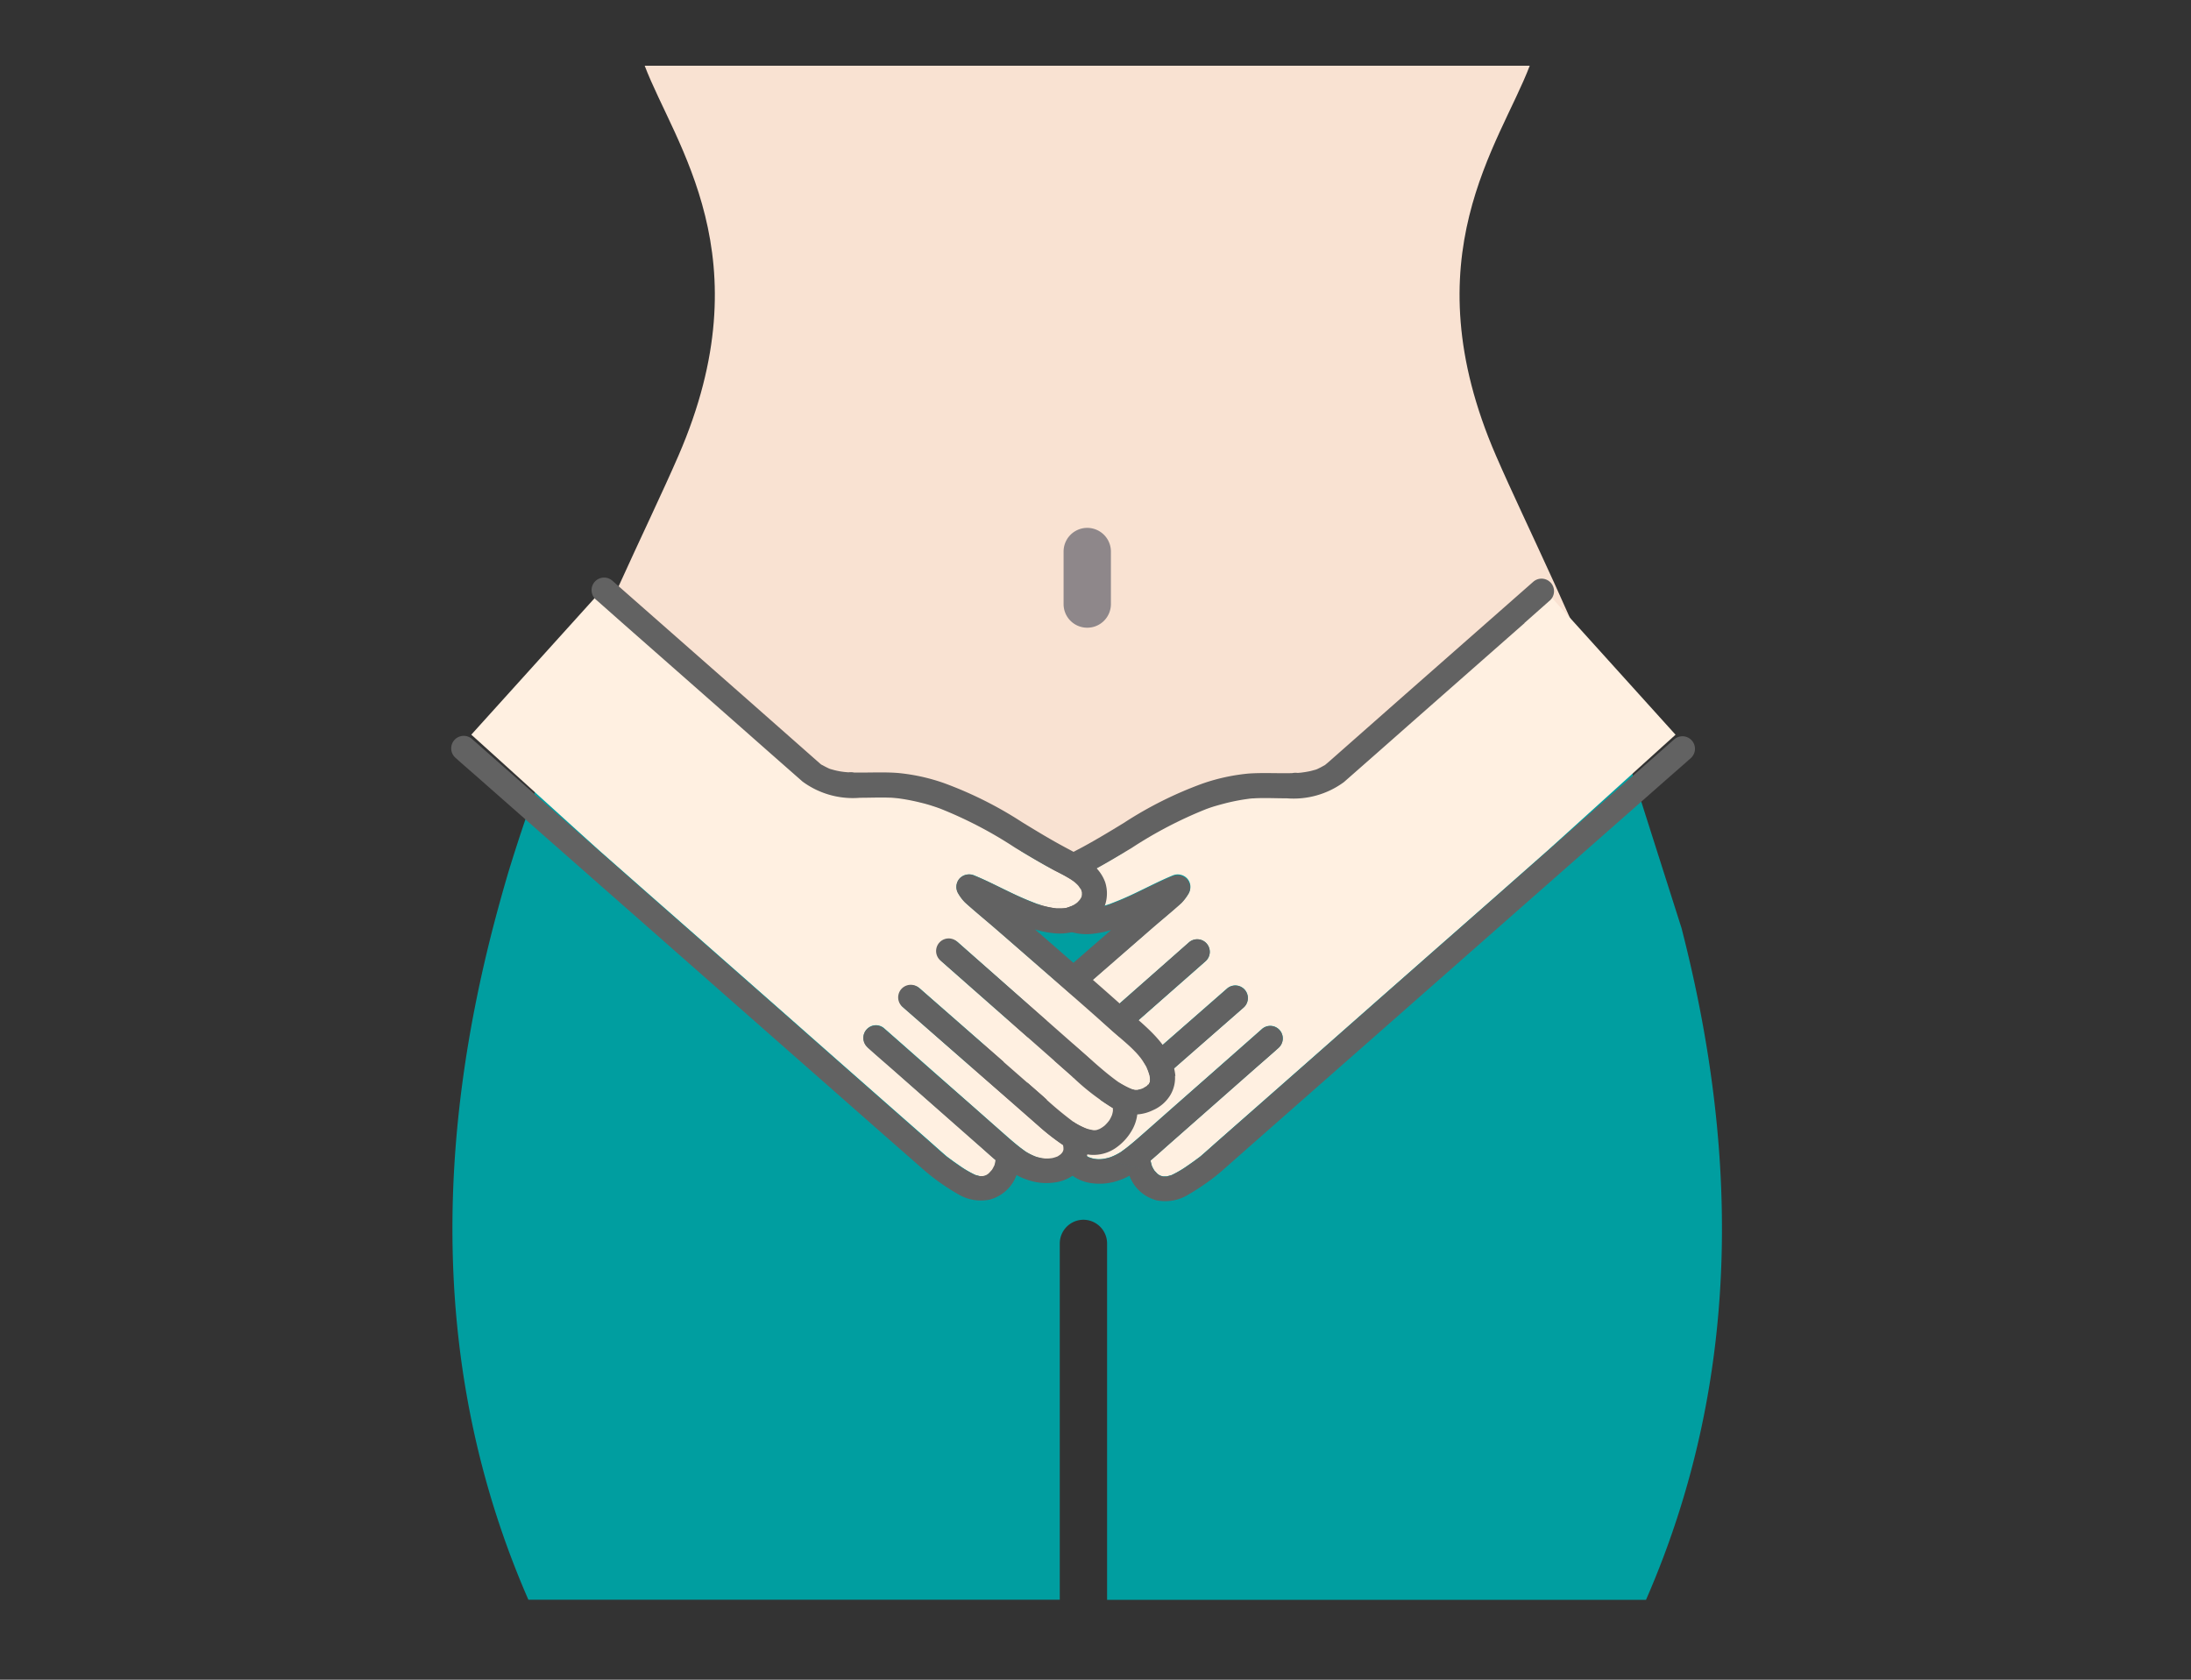 <svg xmlns="http://www.w3.org/2000/svg" xmlns:xlink="http://www.w3.org/1999/xlink" width="130" height="99.667" viewBox="0 0 130 99.667">
  <rect x="0" y="0" width="130" height="99.667" fill="#333333" stroke="none"/>
  <defs>
    <clipPath id="clip-path">
      <rect id="長方形_31157" data-name="長方形 31157" width="130" height="99.667" transform="translate(0.5)" fill="none"/>
    </clipPath>
  </defs>
  <g id="ico_syoujyo_keigan01" transform="translate(-0.5)" clip-path="url(#clip-path)">
    <g id="グループ_102897" data-name="グループ 102897" transform="translate(27.282 3.9)">
      <path id="パス_83023" data-name="パス 83023" d="M135.225,49.855,138.5,60.142A100.634,100.634,0,0,0,135.225,49.855ZM127.5,32.144c-5.118-11.8.221-18.469,2-23.144H76.989c1.781,4.676,7.12,11.358,2,23.144-1.859,4.281-5.157,10.7-8.017,18.495,0,0,22.724,5.243,32.27,5.139,6.062-.065,23.872-2.864,31.976-5.941C132.43,42.41,129.3,36.278,127.5,32.144ZM103.028,77.48a1.387,1.387,0,0,0-.832.273,7.778,7.778,0,0,1,.828,1.131c.329-.277.693-.572,1.088-.884a1.4,1.4,0,0,0-1.083-.52ZM68.01,60.073l2.955-9.408C69.882,53.62,68.864,56.766,68.01,60.073Zm-.03.1h0c.009-.035.017-.065.026-.1Z" transform="translate(-65.521 -9)" fill="none"/>
      <g id="グループ_102896" data-name="グループ 102896" transform="translate(0.063)">
        <path id="パス_83024" data-name="パス 83024" d="M139.136,49.837c-8.1,3.077-25.913,5.876-31.976,5.941-9.546.1-32.27-5.139-32.27-5.139,2.86-7.791,6.158-14.213,8.017-18.495,5.118-11.787-.221-18.469-2-23.144H133.42c-1.781,4.676-7.12,11.349-2,23.144C133.212,36.278,136.345,42.41,139.136,49.837Z" transform="translate(-69.5 -9)" fill="#f9e2d2"/>
        <path id="パス_83025" data-name="パス 83025" d="M133.27,153.451H101.294V132.3a1.41,1.41,0,0,0-1.4-1.4,1.387,1.387,0,0,0-.832.273,1.411,1.411,0,0,0-.576,1.127v21.147H66.957c-6.093-13.953-5.183-27.907-2.106-39.858.009-.035.017-.065.026-.1q.4-1.534.836-3.02c.017-.065.039-.126.056-.191.659-2.154,1.369-4.229,2.11-6.214,1.049.243,22.915,5.23,32.231,5.131,6.054-.065,23.812-2.856,31.932-5.924.1.269.2.542.308.815l3.016,9.473.009.026C138.453,125.545,139.363,139.5,133.27,153.451Z" transform="translate(-62.451 -62.425)" fill="#009ea0"/>
        <g id="グループ_98856" transform="translate(36.257 27.426)">
          <path id="パス_73545" d="M147.524,78.209a1.4,1.4,0,0,1-1.4-1.4V73.69a1.4,1.4,0,0,1,2.808,0v3.116A1.4,1.4,0,0,1,147.524,78.209Z" transform="translate(-146.12 -72.29)" fill="#8e878a"/>
        </g>
      </g>
      <g id="グループ_98857" transform="translate(30.817 30.426)">
        <path id="パス_73546" d="M137.01,110.546a.126.126,0,0,0-.022-.078v-.022a.084.084,0,0,0-.009-.078.9.9,0,0,1,.013-.186l.009-.048.009-.048a.372.372,0,0,0,.022-.065q.039-.13.091-.26c.013-.035.03-.074.043-.108l.009-.026h0a5.219,5.219,0,0,1,.368-.576l.082-.1.078-.091c.052-.056.1-.117.16-.173.16-.165.329-.321.494-.477.321-.286.654-.563.979-.854,1.4-1.257,2.825-2.492,4.242-3.727l2.613-2.275c.585-.507,1.192-1,1.768-1.521a3.008,3.008,0,0,0,.39-.511.743.743,0,0,0-.065-.9.769.769,0,0,0-.884-.178c-.672.277-1.317.611-1.976.927-.338.165-.68.325-1.027.472-.165.069-.329.134-.494.2l-.256.1h-.009l-.039.013-.091.03a5.351,5.351,0,0,1-.975.208h-.308a1.546,1.546,0,0,1-.2-.017c-.039,0-.078-.013-.121-.017h.043c.056.013.13.013,0,0h-.009a1.322,1.322,0,0,1-.221-.074l-.074-.03h-.017c-.074-.043-.147-.082-.217-.13-.039-.026-.078-.056-.121-.087-.056-.056-.108-.126-.16-.178-.013-.03-.048-.074-.056-.091a.3.3,0,0,0-.013-.035.118.118,0,0,0-.026-.074.555.555,0,0,0-.017-.082v-.009a.976.976,0,0,1,0-.113v-.009c.017-.061.039-.191.082-.225l-.039.078a1.091,1.091,0,0,1,.056-.1c.03-.048.061-.1.1-.143.013-.017.048-.052.061-.069a1.843,1.843,0,0,1,.165-.152c.035-.03.074-.056.108-.087l.113-.078c.082-.052.165-.1.247-.147.238-.134.485-.256.728-.386.8-.429,1.582-.893,2.357-1.365a24.856,24.856,0,0,1,4.442-2.314l.208-.074c.074-.026.147-.048.225-.074.234-.069.468-.134.706-.195a12.072,12.072,0,0,1,1.356-.26c.087-.009.173-.022.264-.026h.026c.052,0,.108-.009.16-.009.2-.009.4-.009.6-.009.4,0,.8.017,1.2.013a5.042,5.042,0,0,0,3.406-.958c1.283-1.127,2.57-2.258,3.848-3.389.724-.637,7.692-6.955,8.415-7.592l7.406,8.2c-.472.416-7.185,6.509-7.653,6.925L166.6,99.465l-3.579,3.146-3.8,3.345-3.64,3.211-3.146,2.769-2.275,2c-.347.308-.689.615-1.04.919l-.082.069c-.134.1-.269.2-.407.3-.1.069-.191.134-.286.2l-.143.1c-.143.091-.052.035-.013.009l.013-.009.03-.022-.108.074a6.162,6.162,0,0,1-.633.368c-.052.026-.1.052-.156.074l-.035.013a1.624,1.624,0,0,0-.2.052l-.069.009c-.065-.013-.091,0-.082,0h-.074l-.065-.009c-.035-.009-.069-.022-.1-.03l-.048-.017c-.035-.022-.074-.043-.108-.069s-.052-.043-.074-.065l-.022-.026c-.048-.052-.1-.1-.143-.16h0c-.026-.048-.052-.091-.078-.139a1.091,1.091,0,0,1-.065-.147v-.017a1.868,1.868,0,0,1-.065-.269c.338-.286.667-.585,1-.88l2.288-2.015,2.76-2.431c.516-.455,1.036-.9,1.543-1.356l.022-.022a.743.743,0,0,0-.988-1.109l-.888.784-2.041,1.8-2.284,2.011-1.586,1.4c-.42.368-.832.741-1.278,1.088-.1.074-.2.147-.3.221a3.32,3.32,0,0,1-.646.321,2.885,2.885,0,0,1-.334.082,1.935,1.935,0,0,1-.221.03h-.091a1.261,1.261,0,0,1-.221-.013l-.1-.013a2.129,2.129,0,0,1-.321-.1,1.355,1.355,0,0,1-.182-.126,1.236,1.236,0,0,1-.1-.113.7.7,0,0,1-.048-.1.293.293,0,0,1-.017-.074.059.059,0,0,1,0-.03,1.108,1.108,0,0,1,.013-.169l.022-.074.026-.017a13.392,13.392,0,0,0,1.469-1.148l1.521-1.335,3.046-2.665,3.458-3.025a.746.746,0,0,0-.988-1.118l-7.354,6.435a21.683,21.683,0,0,1-1.82,1.521,4.256,4.256,0,0,1-.767.39c-.1.03-.2.052-.29.074-.052.009-.1.013-.152.022h-.035a.372.372,0,0,1-.1-.009h0a1.748,1.748,0,0,1-.195-.069,2.576,2.576,0,0,1-.29-.191,2.663,2.663,0,0,1-.295-.334,2.075,2.075,0,0,1-.147-.295c-.022-.082-.039-.165-.056-.247V112.2a.661.661,0,0,1,0-.078.074.074,0,0,0,0-.035v-.017a13.671,13.671,0,0,0,2.461-1.911l2.1-1.85L149,103.651l.386-.342a.743.743,0,0,0-.988-1.109l-4.875,4.29-2.383,2.1c-.654.576-1.3,1.179-1.989,1.7-.117.087-.234.173-.355.26-.03.017-.061.039-.091.056-.074.043-.147.087-.221.126a3.224,3.224,0,0,1-.368.182l-.065.026c-.074.013-.1.022-.1.026a.492.492,0,0,1-.108.026h-.156l-.1-.026a.889.889,0,0,1-.325-.117c.009.009.152.087.03.013-.035-.022-.074-.039-.108-.065a.547.547,0,0,0-.065-.043c-.022-.03-.048-.056-.074-.087a.227.227,0,0,0-.043-.048l.009-.069Z" transform="translate(-135.438 -80.617)" fill="#fff0e1"/>
        <path id="パス_73547" d="M133.7,109.893a2.245,2.245,0,0,0,1.049.914,2.5,2.5,0,0,0,.919.247.55.55,0,0,0,.017.113,2.386,2.386,0,0,0,.238.706,3.192,3.192,0,0,0,1.014,1.161,2.31,2.31,0,0,0,1.547.412.913.913,0,0,0,.152-.022,1.94,1.94,0,0,0,.36.793,2.446,2.446,0,0,0,1.582.875,3.455,3.455,0,0,0,1.716-.195,3.2,3.2,0,0,0,.542-.247,2.345,2.345,0,0,0,1.6,1.46,2.621,2.621,0,0,0,1.872-.325,13.984,13.984,0,0,0,1.413-.936c.321-.238.615-.494.914-.763l1.924-1.694,2.934-2.583,3.571-3.142,3.844-3.384,3.705-3.263,3.246-2.856,7.072-6.227c.381-.334.767-.667,1.144-1.005l.048-.043a.743.743,0,1,0-.988-1.109l-.771.68-.654.576.832.923-.832-.923L167.6,95.419l-3.012,2.652-3.579,3.146-3.8,3.345-3.64,3.211-3.146,2.769-2.275,2c-.347.3-.689.615-1.04.919l-.082.069c-.134.1-.269.2-.407.3-.1.069-.191.139-.286.2l-.143.1.03-.022-.108.074a6.163,6.163,0,0,1-.633.368c-.052.026-.1.052-.156.074l-.035.013a1.623,1.623,0,0,0-.2.052l-.069.009h-.013a.107.107,0,0,1-.074,0h-.074c-.022,0-.043-.009-.065-.009a.829.829,0,0,1-.1-.03l-.048-.017a.922.922,0,0,1-.108-.069c-.026-.022-.052-.043-.074-.065l.061.065-.069-.074-.017-.017c-.048-.052-.1-.1-.143-.16h0c-.026-.048-.052-.091-.078-.139a1.093,1.093,0,0,1-.065-.147v-.013a2.018,2.018,0,0,1-.065-.269c.338-.286.667-.585,1-.88l2.288-2.015,2.76-2.431c.516-.455,1.036-.9,1.543-1.356l.022-.022a.743.743,0,0,0-.988-1.109l-.888.784-2.041,1.8-2.284,2.011-1.586,1.4c-.42.368-.832.741-1.278,1.088-.1.074-.2.147-.3.221a3.321,3.321,0,0,1-.646.321,2.881,2.881,0,0,1-.334.082,1.935,1.935,0,0,1-.221.03h-.091a1.261,1.261,0,0,1-.221-.013l-.1-.013a2.128,2.128,0,0,1-.321-.1,1.354,1.354,0,0,1-.182-.126,1.231,1.231,0,0,1-.1-.113.7.7,0,0,1-.048-.1.294.294,0,0,1-.017-.074.059.059,0,0,1,0-.03,1.11,1.11,0,0,1,.013-.169l.022-.074.026-.013a12.921,12.921,0,0,0,1.469-1.153l1.521-1.335,3.046-2.665,3.458-3.025a.746.746,0,1,0-.988-1.118l-7.354,6.435a21.681,21.681,0,0,1-1.82,1.521,4.254,4.254,0,0,1-.767.39c-.1.03-.195.052-.29.074-.052.009-.1.013-.152.022H138.2a.372.372,0,0,1-.1-.009h0a1.749,1.749,0,0,1-.2-.069,2.577,2.577,0,0,1-.29-.191,2.663,2.663,0,0,1-.295-.334,2.079,2.079,0,0,1-.147-.295c-.022-.082-.039-.165-.056-.247v-.043a.661.661,0,0,1,0-.078.073.073,0,0,0,0-.035v-.017a13.67,13.67,0,0,0,2.461-1.911l2.1-1.85,5.291-4.658.386-.338a.746.746,0,0,0-.988-1.118L141.5,105.1l-2.383,2.1c-.654.576-1.3,1.179-1.989,1.7-.117.087-.234.173-.355.26l-.091.056c-.074.043-.147.087-.221.126a3.224,3.224,0,0,1-.368.182l-.065.026h0l-.03.013a.326.326,0,0,1-.065.013.492.492,0,0,1-.108.026h-.043a.981.981,0,0,1-.113,0l-.1-.026a.876.876,0,0,1-.325-.126c.009.009.152.087.03.013-.035-.022-.074-.043-.1-.065s-.043-.03-.065-.043-.043-.056-.074-.087c.022.035,0,.052-.03-.013l-.013-.03-.017-.013.017.013-.026-.052v0a.4.4,0,0,1-.022-.043c-.017-.035-.009-.043,0-.03v-.022a.083.083,0,0,1-.009-.056V109s0-.013,0-.017V109a.91.91,0,0,1,.022-.186l.009-.048a.235.235,0,0,1,.009-.048.371.371,0,0,0,.022-.065q.039-.13.091-.26c.013-.035.03-.074.043-.1l.009-.026v-.009a5.592,5.592,0,0,1,.368-.572l.082-.1.078-.091.16-.173c.16-.165.329-.321.494-.472.321-.29.654-.563.979-.854,1.4-1.257,2.825-2.492,4.242-3.727l2.613-2.275c.585-.507,1.192-1,1.768-1.521a3.008,3.008,0,0,0,.39-.511.743.743,0,0,0-.065-.9.776.776,0,0,0-.884-.178c-.672.277-1.317.607-1.976.923-.338.165-.68.325-1.027.472-.16.069-.325.134-.494.2l-.256.1h-.009l-.039.013-.091.03a5.352,5.352,0,0,1-.975.208h-.308a1.315,1.315,0,0,1-.2-.017,1.09,1.09,0,0,1-.117-.017h.035a1.89,1.89,0,0,1-.221-.074l-.074-.03h-.017c-.074-.043-.147-.082-.217-.13-.039-.026-.078-.056-.121-.087-.056-.056-.108-.126-.16-.178-.013-.03-.048-.069-.056-.091s-.009-.022-.013-.035c0,.013-.009.013-.017-.026l-.009-.039s-.009-.013-.013-.022l.013.013a.461.461,0,0,0-.017-.082V98a.979.979,0,0,1,0-.113v-.009c.017-.061.039-.191.082-.225l-.039.078a1.092,1.092,0,0,1,.056-.1,1.639,1.639,0,0,1,.1-.143c.013-.017.048-.052.061-.069a1.845,1.845,0,0,1,.165-.152c.035-.03.074-.056.108-.087.009,0,.1-.069.113-.078.082-.052.165-.1.247-.147.238-.134.485-.256.728-.386.8-.429,1.582-.9,2.357-1.365a24.854,24.854,0,0,1,4.442-2.314l.208-.074c.074-.026.147-.048.225-.074.234-.069.468-.134.706-.195a12.073,12.073,0,0,1,1.356-.26,2.6,2.6,0,0,1,.264-.026h.026c.052,0,.108-.009.16-.009.2-.009.4-.009.6-.009.4,0,.8.017,1.2.013a5.042,5.042,0,0,0,3.406-.958c1.283-1.127,2.57-2.258,3.848-3.389l6.873-6.049L165.4,80.9l.862.962,1.469-1.3.065-.056a.743.743,0,0,0-.988-1.109l-7.93,6.977q-2.1,1.853-4.2,3.705l-.2.169-.048.039h-.009l.03-.013-.03.017a.189.189,0,0,1-.056.03,4.609,4.609,0,0,1-.412.212l-.1.035h-.009c-.1.026-.195.056-.295.078-.186.039-.373.069-.563.091l-.156.013h-.022a.993.993,0,0,0-.321.013c-.862.022-1.729-.035-2.591.026a11.562,11.562,0,0,0-2.726.594,22.851,22.851,0,0,0-4.671,2.336c-.793.485-1.59.966-2.4,1.408-.988.533-2.1,1.01-2.513,2.141a2.164,2.164,0,0,0,.9,2.5,3.212,3.212,0,0,0,2.262.516,5.278,5.278,0,0,0,1-.212l-.789.685c-1.53,1.335-3.064,2.665-4.576,4.017-1.226,1.1-2.808,2.223-2.964,4.008a1.966,1.966,0,0,0,.273,1.135Zm5.43-11.622Zm2.414.295.082-.026a.261.261,0,0,1-.082.026Zm-6.574,10.2a.156.156,0,0,1,.017-.087Zm10.244,5.889-4.086-1.01h.074a.371.371,0,0,1-.069,0h0Z" transform="translate(-133.42 -79.215)" fill="#626262"/>
      </g>
      <g id="グループ_98858" transform="translate(0 30.392)">
        <path id="パス_73548" d="M105.287,110.546a.126.126,0,0,1,.022-.078v-.022a.084.084,0,0,1,.009-.078.9.9,0,0,0-.013-.186l-.009-.048-.009-.048a.371.371,0,0,1-.022-.065q-.039-.13-.091-.26c-.013-.035-.03-.074-.043-.108l-.009-.026h0a5.215,5.215,0,0,0-.368-.576c-.026-.035-.052-.069-.082-.1l-.078-.091c-.052-.056-.1-.117-.16-.173-.16-.165-.329-.321-.494-.477-.321-.286-.654-.563-.979-.854-1.4-1.257-2.825-2.492-4.242-3.727L96.1,101.35c-.585-.507-1.192-1-1.768-1.521a3.008,3.008,0,0,1-.39-.511.743.743,0,0,1,.065-.9.769.769,0,0,1,.884-.178c.672.277,1.317.611,1.976.927.338.165.68.325,1.027.472.165.069.329.134.494.2l.256.1h.009l.039.013.091.03a5.351,5.351,0,0,0,.975.208h.308a1.312,1.312,0,0,0,.2-.017,1.09,1.09,0,0,0,.117-.017h-.043c-.056.013-.13.013,0,0h.009a1.323,1.323,0,0,0,.221-.074l.074-.03h.017c.074-.043.147-.082.217-.13.039-.026.078-.056.121-.087.056-.056.108-.126.16-.178.013-.03.048-.074.056-.091a.3.3,0,0,1,.013-.035.118.118,0,0,1,.026-.074.558.558,0,0,1,.017-.082v-.009a.981.981,0,0,0,0-.113v-.009c-.017-.061-.039-.191-.082-.225l.039.078a1.1,1.1,0,0,0-.056-.1c-.022-.03-.065-.1-.1-.143-.013-.017-.048-.052-.061-.069a1.844,1.844,0,0,0-.165-.152c-.035-.03-.074-.056-.108-.087-.009-.009-.1-.069-.113-.078-.082-.052-.169-.1-.247-.147-.238-.134-.485-.256-.728-.386-.8-.429-1.582-.893-2.357-1.365a24.855,24.855,0,0,0-4.442-2.314l-.208-.074c-.074-.026-.147-.048-.225-.074-.234-.069-.468-.134-.706-.195a12.073,12.073,0,0,0-1.356-.26c-.087-.009-.173-.022-.264-.026h-.026c-.052,0-.108-.009-.16-.009-.2-.009-.4-.009-.6-.009-.4,0-.806.017-1.2.013a5.042,5.042,0,0,1-3.406-.958c-1.283-1.127-2.57-2.258-3.848-3.389-.724-.637-7.692-6.955-8.415-7.592l-7.406,8.2c.472.416,7.185,6.509,7.653,6.925l3.012,2.652,3.579,3.146,3.8,3.345,3.64,3.211,3.146,2.769,2.275,2c.347.308.689.615,1.04.919l.082.069c.134.1.269.2.407.3.1.069.191.134.286.2l.143.1c.143.091.052.035.013.009l-.013-.009-.03-.022.108.074a6.163,6.163,0,0,0,.633.368c.052.026.1.052.156.074l.035.013a1.625,1.625,0,0,1,.195.052l.069.009c.065-.013.091,0,.082,0h.069l.065-.009c.035-.009.069-.022.1-.03l.048-.017a.923.923,0,0,0,.108-.069c.026-.022.052-.043.074-.065l.022-.026c.048-.052.1-.1.143-.16h0c.026-.048.052-.091.078-.139a1.09,1.09,0,0,0,.065-.147v-.017a2.018,2.018,0,0,0,.065-.269c-.338-.286-.667-.585-1-.88l-2.288-2.015-2.76-2.431c-.516-.455-1.036-.9-1.543-1.356l-.022-.022a.743.743,0,1,1,.988-1.109l.893.784,2.041,1.8,2.284,2.011,1.586,1.4c.42.368.832.741,1.278,1.088.1.074.2.147.3.221a3.32,3.32,0,0,0,.646.321,2.885,2.885,0,0,0,.334.082,1.935,1.935,0,0,0,.221.03h.091a1.261,1.261,0,0,0,.221-.013l.1-.013a2.129,2.129,0,0,0,.321-.1,1.355,1.355,0,0,0,.182-.126,1.234,1.234,0,0,0,.1-.113.706.706,0,0,0,.048-.1.294.294,0,0,0,.017-.074.059.059,0,0,0,0-.03,1.111,1.111,0,0,0-.013-.169.474.474,0,0,0-.022-.074l-.026-.017a13.391,13.391,0,0,1-1.469-1.148l-1.521-1.335L94.12,109.09l-3.458-3.025a.746.746,0,0,1,.988-1.118L99,111.382a21.683,21.683,0,0,0,1.82,1.521,4.255,4.255,0,0,0,.767.39c.1.03.195.052.29.074.052.009.1.013.152.022h.035a.372.372,0,0,0,.1-.009h0a1.749,1.749,0,0,0,.195-.069,2.576,2.576,0,0,0,.29-.191,2.662,2.662,0,0,0,.295-.334,2.077,2.077,0,0,0,.147-.295c.022-.082.039-.165.056-.247V112.2a.662.662,0,0,0,0-.078.073.073,0,0,1,0-.035v-.017a13.67,13.67,0,0,1-2.461-1.911l-2.1-1.85L93.3,103.651l-.386-.342A.743.743,0,0,1,93.9,102.2l4.832,4.277,2.383,2.1c.654.576,1.3,1.179,1.989,1.7.117.087.234.173.355.26l.091.056c.074.043.147.087.221.126a3.224,3.224,0,0,0,.368.182l.065.026c.074.013.1.022.1.026a.492.492,0,0,0,.108.026h.156l.1-.026a.889.889,0,0,0,.325-.117c-.009.009-.152.087-.03.013.035-.022.074-.039.108-.065a.548.548,0,0,1,.065-.043c.022-.03.048-.056.074-.087a.227.227,0,0,1,.043-.048l.03-.056Z" transform="translate(-63.849 -80.583)" fill="#fff0e1"/>
        <path id="パス_73549" d="M105.263,108.7c-.156-1.781-1.742-2.912-2.964-4.008-1.512-1.356-3.051-2.682-4.576-4.017l-.789-.685a5.277,5.277,0,0,0,1,.212,3.212,3.212,0,0,0,2.262-.516,2.17,2.17,0,0,0,.9-2.5c-.416-1.131-1.53-1.6-2.513-2.141-.819-.442-1.612-.927-2.4-1.408a23.073,23.073,0,0,0-4.671-2.336,11.469,11.469,0,0,0-2.726-.594c-.862-.065-1.729-.009-2.591-.026a.993.993,0,0,0-.321-.013H85.85l-.156-.013a4.121,4.121,0,0,1-.563-.091c-.1-.022-.2-.052-.295-.078h-.009l-.1-.035c-.139-.065-.277-.134-.412-.212.017.013-.026,0-.056-.03l-.035-.017.03.013h-.009l-.048-.039L84.008,90q-2.1-1.853-4.2-3.705l-7.93-6.977a.743.743,0,1,0-.988,1.109l.065.056,1.469,1.3.862-.962-.862.962,6.873,6.049q1.924,1.7,3.848,3.389a5.035,5.035,0,0,0,3.406.958c.4,0,.8-.013,1.2-.013.2,0,.4,0,.6.009a1,1,0,0,1,.16.009h.026l.264.026a11.892,11.892,0,0,1,1.356.26c.238.056.472.121.706.2.074.022.147.048.225.074l.208.074a24.709,24.709,0,0,1,4.442,2.314c.776.472,1.556.936,2.357,1.365.247.126.494.247.728.386.087.048.169.1.247.147.013.009.1.074.113.078.039.03.074.056.108.087.056.048.113.1.165.152.013.017.048.052.061.069.035.048.065.1.1.143.017.03.039.061.056.1l-.039-.078c.043.035.065.169.082.225V97.8a.976.976,0,0,0,0,.113v.009c0,.026-.013.056-.017.082L99.712,98s-.009.013-.013.022a.064.064,0,0,1-.009.039c-.009.039-.017.043-.017.026a.083.083,0,0,1-.013.035c-.009.022-.039.061-.056.091a2.117,2.117,0,0,1-.16.178,1.226,1.226,0,0,1-.121.087c-.069.048-.143.087-.217.13h-.017l-.074.03a2.2,2.2,0,0,1-.221.074h.03a1.09,1.09,0,0,0-.117.017c-.065.009-.134.013-.2.017s-.165,0-.247,0H98.2a5.351,5.351,0,0,1-.975-.208l-.091-.03-.039-.013h-.009l-.256-.1c-.165-.061-.329-.126-.494-.2-.347-.147-.689-.308-1.027-.472-.654-.316-1.3-.65-1.976-.923a.776.776,0,0,0-.884.178.756.756,0,0,0-.065.9,2.619,2.619,0,0,0,.39.511c.576.52,1.179,1.014,1.768,1.521q1.306,1.131,2.613,2.275c1.417,1.235,2.838,2.47,4.242,3.727.321.29.654.563.979.854.173.152.338.308.494.472.056.056.108.113.16.173l.078.091c.026.035.052.065.082.1a4.946,4.946,0,0,1,.368.572v.009l.009.026c.013.035.03.074.043.1q.052.13.091.26a.545.545,0,0,0,.022.065l.009.048.009.048c.009.061.009.126.013.186V108.9a.1.1,0,0,1,0,.017v.017c0,.043,0,.056-.009.056s0,.009,0,.013v.009s.017,0,0,.03a.2.2,0,0,1-.022.043v0l-.026.052.017-.013-.017.013-.013.03c-.03.065-.048.048-.03.013a.706.706,0,0,0-.074.087c-.022.013-.039.03-.065.043s-.074.043-.108.065c-.121.069.026-.009.03-.013a.957.957,0,0,1-.325.126l-.1.026h-.156c-.039-.013-.074-.022-.108-.035a.117.117,0,0,1-.065-.013l-.03-.013h0l-.065-.026c-.126-.056-.251-.117-.368-.182-.074-.039-.147-.082-.221-.126l-.091-.056c-.121-.082-.238-.169-.355-.26-.693-.529-1.335-1.131-1.989-1.7l-2.383-2.1-4.875-4.29a.746.746,0,1,0-.988,1.118l.386.338,5.291,4.658,2.1,1.85a13.628,13.628,0,0,0,2.461,1.911v.052a.659.659,0,0,0,0,.078.139.139,0,0,1,0,.043,1.468,1.468,0,0,1-.056.247,2.337,2.337,0,0,1-.147.295,2.165,2.165,0,0,1-.295.334,1.863,1.863,0,0,1-.29.191,1.749,1.749,0,0,1-.195.069h0c-.035,0-.069.009-.1.009h-.035c-.052,0-.1-.013-.152-.022a2.191,2.191,0,0,1-.29-.074,4.256,4.256,0,0,1-.767-.39,21.137,21.137,0,0,1-1.82-1.521l-7.354-6.435a.746.746,0,0,0-.988,1.118l3.458,3.025,3.046,2.665,1.521,1.335a13.542,13.542,0,0,0,1.469,1.153l.026.013.022.074a1.108,1.108,0,0,1,.013.169v.03a.712.712,0,0,1-.017.074.992.992,0,0,1-.048.1,1.235,1.235,0,0,1-.1.113c-.056.043-.121.087-.182.126a2.127,2.127,0,0,1-.321.1l-.1.013a1.89,1.89,0,0,1-.221.013h-.091c-.074-.009-.147-.017-.221-.03a3.122,3.122,0,0,1-.334-.082,3.584,3.584,0,0,1-.646-.321c-.1-.074-.2-.147-.3-.221-.446-.342-.858-.719-1.274-1.088l-1.586-1.4L90.9,108.448l-2.041-1.8-.893-.784a.743.743,0,0,0-.988,1.109L87,107c.507.459,1.031.906,1.543,1.356l2.76,2.431,2.288,2.015c.334.29.663.594,1,.88a2.685,2.685,0,0,1-.056.269v.013c-.026.052-.048.1-.074.147a1.429,1.429,0,0,1-.078.139h0c-.048.056-.1.108-.143.16l-.017.017-.069.074.061-.065a.346.346,0,0,1-.074.065c-.035.026-.074.048-.108.069l-.048.017a.941.941,0,0,1-.1.03.218.218,0,0,1-.065.009h-.069a.107.107,0,0,1-.074,0h-.013l-.069-.009a1.622,1.622,0,0,0-.195-.052l-.035-.013c-.052-.022-.1-.048-.156-.074a7.073,7.073,0,0,1-.633-.368l-.108-.074.03.022-.143-.1c-.1-.065-.191-.134-.286-.2-.139-.1-.273-.2-.407-.3a.634.634,0,0,1-.082-.069c-.351-.3-.693-.615-1.04-.919l-2.275-2-3.146-2.769-3.64-3.211-3.8-3.345-3.579-3.146-3.012-2.652-6.114-5.382-.832.923.832-.923-.654-.576-.771-.68a.743.743,0,1,0-.988,1.109l.048.043c.377.338.763.672,1.144,1.005l7.072,6.227,3.246,2.856,3.705,3.263,3.844,3.384,3.571,3.142,2.934,2.583L90.04,114c.3.264.594.524.914.763a13.287,13.287,0,0,0,1.413.936,2.625,2.625,0,0,0,1.872.325,2.327,2.327,0,0,0,1.6-1.46,3.206,3.206,0,0,0,.542.247,3.407,3.407,0,0,0,1.716.195,2.427,2.427,0,0,0,1.582-.875,1.971,1.971,0,0,0,.36-.793c.048.009.1.013.152.022a2.317,2.317,0,0,0,1.547-.412,3.192,3.192,0,0,0,1.014-1.161,2.508,2.508,0,0,0,.234-.706c0-.035.013-.074.017-.113a2.5,2.5,0,0,0,.919-.247,2.245,2.245,0,0,0,1.049-.914,2,2,0,0,0,.269-1.135ZM99.6,98.23l-2.487.264.082.026a.29.29,0,0,1-.082-.022h0Zm4.151,10.4a.147.147,0,0,1,.013.087ZM93.52,114.61l4.021-1.018h0Z" transform="translate(-62.305 -79.135)" fill="#626262"/>
      </g>
    </g>
  </g>
</svg>
